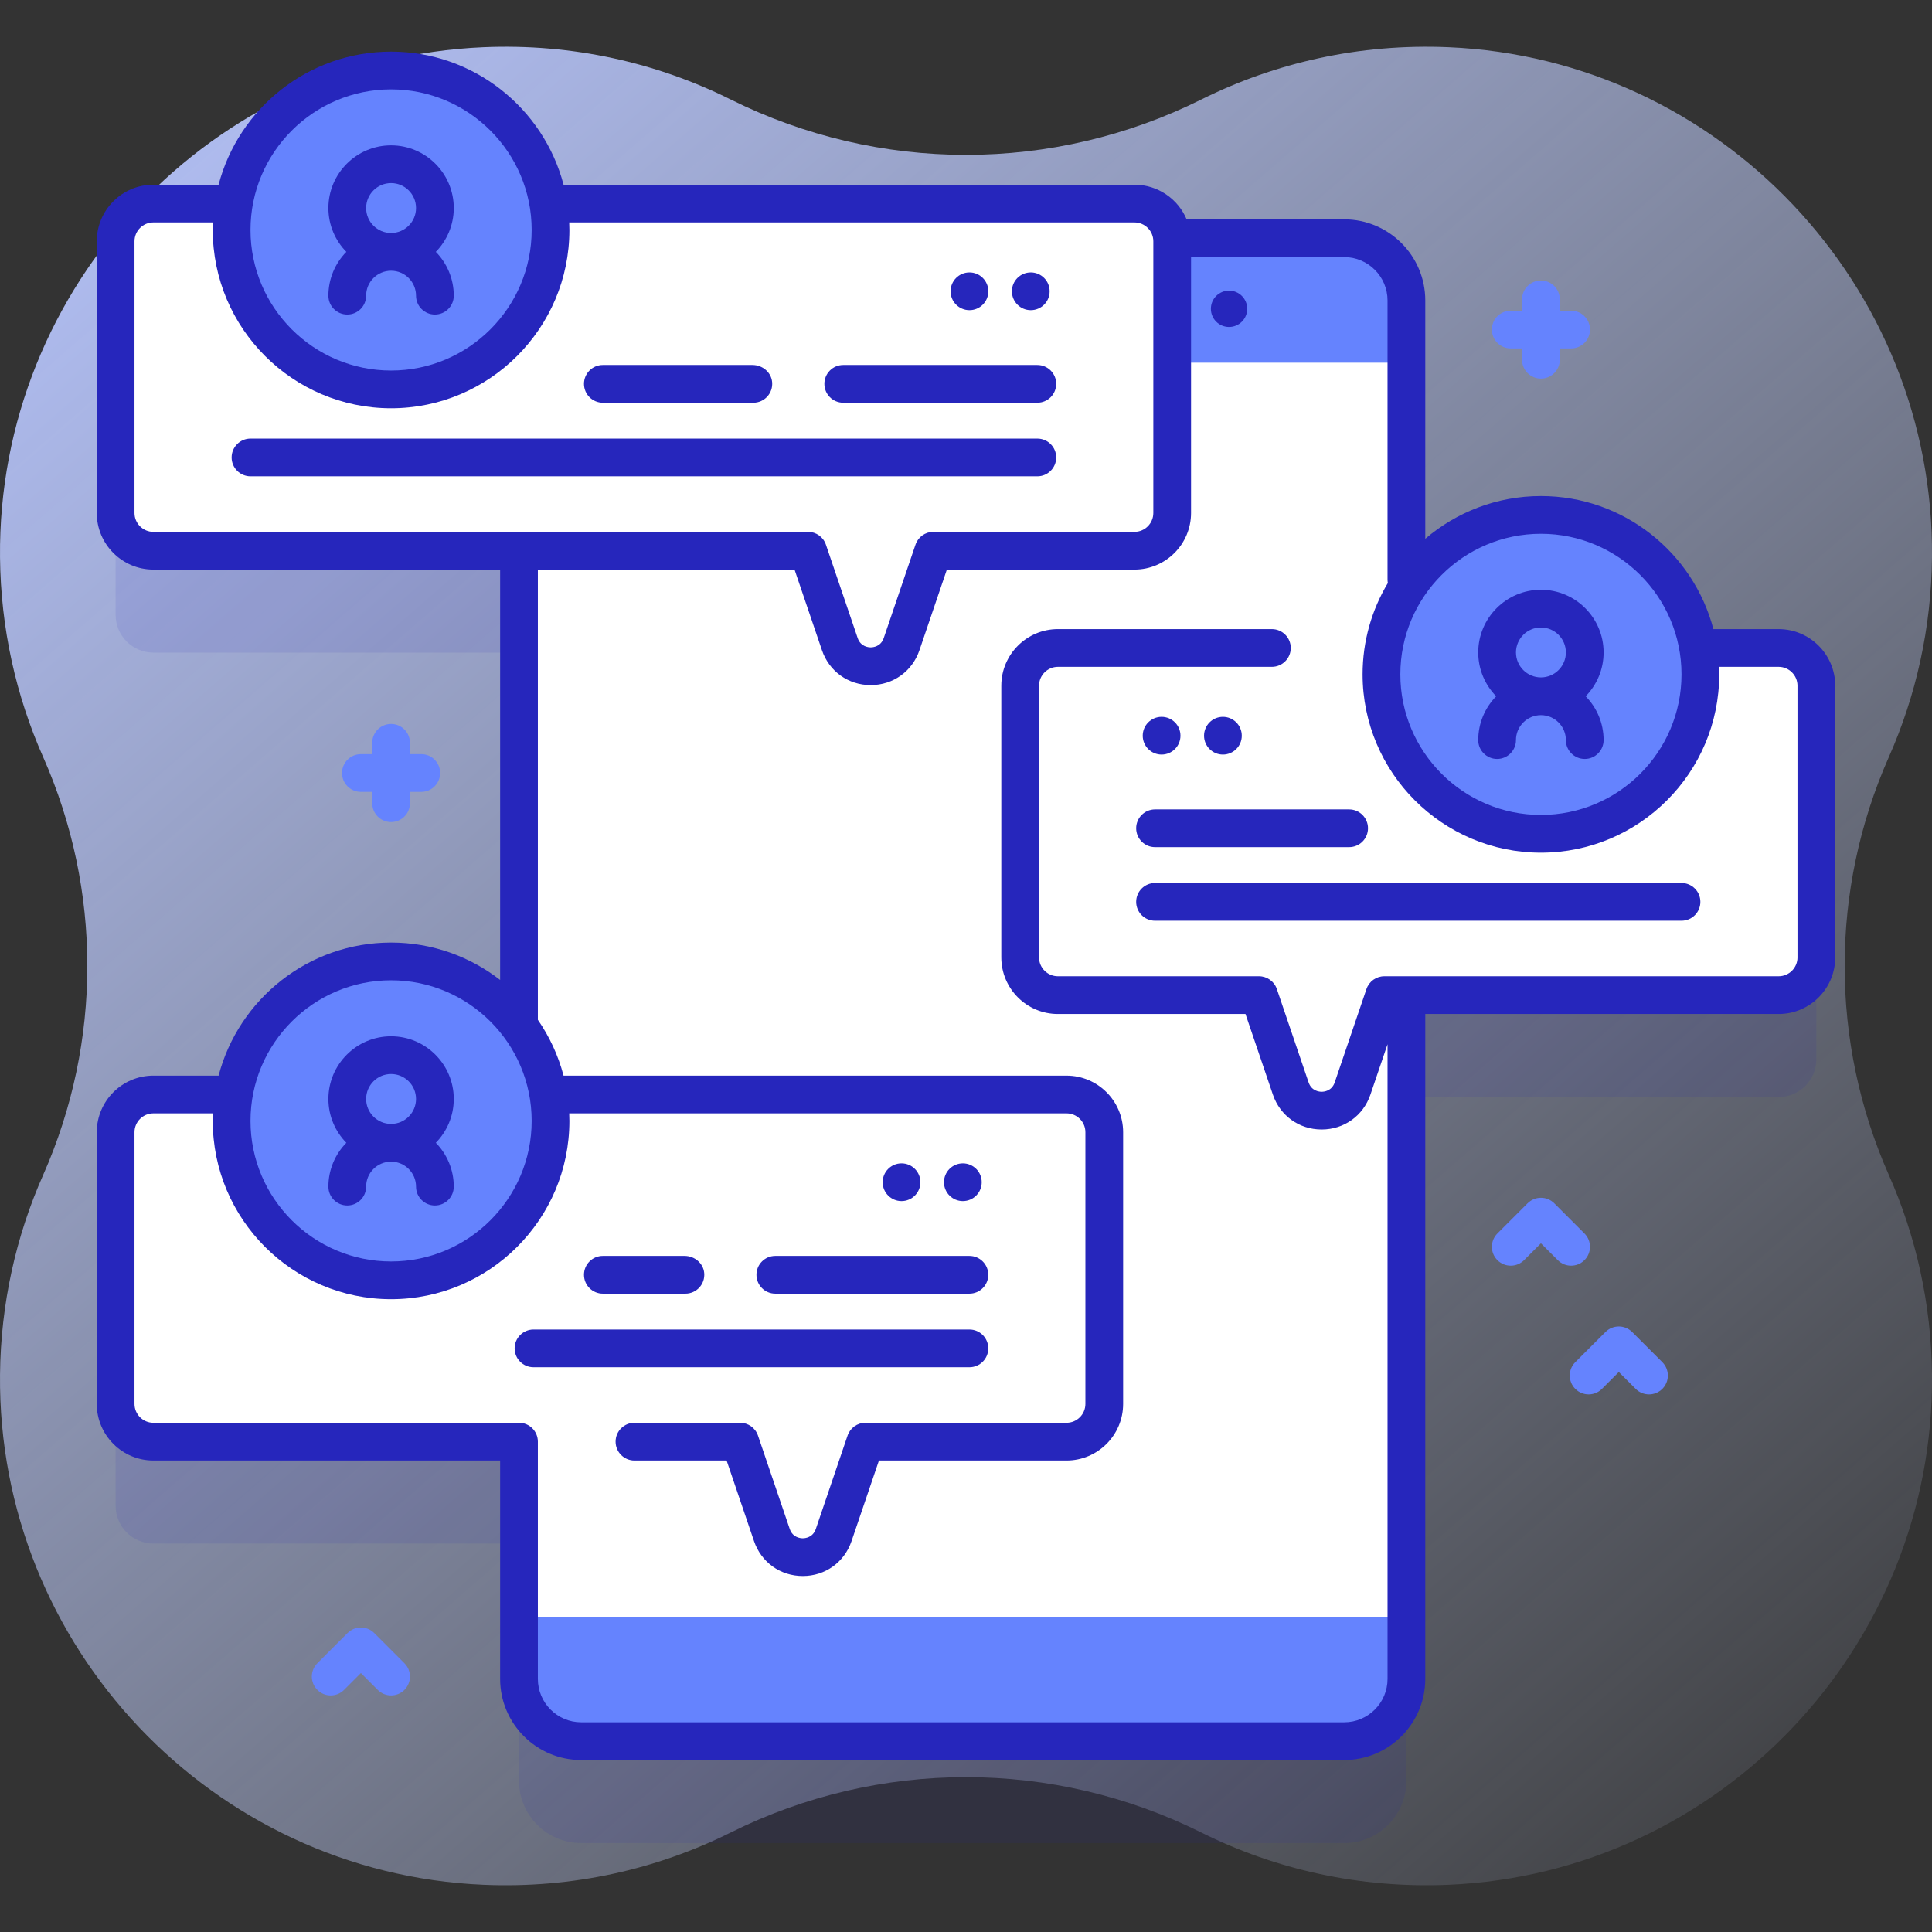 <?xml version="1.0" encoding="UTF-8"?> <svg xmlns="http://www.w3.org/2000/svg" xmlns:xlink="http://www.w3.org/1999/xlink" id="Capa_1" height="512" viewBox="0 0 511.999 511.999" width="512"><rect x="0" y="0" width="511.999" height="511.999" fill="#333333" stroke="none"/> <linearGradient id="SVGID_1_" gradientTransform="matrix(1 0 0 -1 -561.6 -5522.991)" gradientUnits="userSpaceOnUse" x1="1065.072" x2="582.024" y1="-6063.353" y2="-5508.298"> <stop offset="0" stop-color="#d2deff" stop-opacity="0"></stop> <stop offset="1" stop-color="#b7c5ff"></stop> </linearGradient> <g> <g> <path d="m500.574 200.6c7.18-16.204 11.241-34.098 11.419-52.921.684-71.971-56.211-132.099-128.121-135.166-23.591-1.006-45.905 4.091-65.495 13.843-39.321 19.575-85.436 19.575-124.757 0-19.589-9.752-41.903-14.849-65.494-13.843-71.908 3.068-128.803 63.194-128.12 135.166.179 18.823 4.239 36.717 11.419 52.921 15.628 35.269 15.628 75.53 0 110.8-7.18 16.204-11.241 34.099-11.419 52.922-.683 71.972 56.212 132.098 128.122 135.165 23.591 1.006 45.905-4.091 65.494-13.843 39.321-19.575 85.435-19.575 124.755 0 19.589 9.752 41.904 14.849 65.495 13.843 71.909-3.067 128.804-63.194 128.121-135.165-.179-18.823-4.239-36.717-11.419-52.921-15.628-35.271-15.628-75.532 0-110.801z" fill="url(#SVGID_1_)"></path> <g> <g> <path d="m471.356 198.719h-98.646v-92.099c0-9.11-7.38-16.49-16.49-16.49h-45.618c-.417-5.138-4.714-9.184-9.959-9.184h-260c-5.52 0-10 4.48-10 10v72c0 5.52 4.48 10 10 10h96.896v144.105h-96.896c-5.52 0-10 4.48-10 10v72c0 5.52 4.48 10 10 10h96.896v62.879c0 9.11 7.38 16.5 16.49 16.5h202.19c9.11 0 16.49-7.39 16.49-16.5v-181.211h98.646c5.52 0 10-4.48 10-10v-72c.001-5.52-4.479-10-9.999-10z" fill="#2626bc" opacity=".1"></path> <g> <g> <g> <g> <path d="m372.71 79.62v365.31c0 9.11-7.38 16.5-16.49 16.5h-202.19c-9.11 0-16.49-7.39-16.49-16.5v-365.31c0-1.62.23-3.19.67-4.67 2.01-6.83 8.33-11.82 15.82-11.82h202.19c9.11 0 16.49 7.38 16.49 16.49z" fill="#6583fe"></path> <g> <path d="m137.54 96.12h235.17v332.32h-235.17z" fill="#fff"></path> </g> </g> <g> <circle cx="309.396" cy="81.835" fill="#2c27ff" r="4.815"></circle> <circle cx="325.711" cy="81.835" fill="#2626bc" r="4.815"></circle> </g> </g> </g> </g> <g> <g> <path d="m310.643 63.946v72c0 5.52-4.48 10-10 10h-53.29l-8.42 24.74c-2.66 7.82-13.72 7.82-16.38 0l-8.41-24.74h-173.5c-5.52 0-10-4.48-10-10v-72c0-5.52 4.48-10 10-10h260c5.52 0 10 4.48 10 10z" fill="#fff"></path> <g> <g> <g> <g> <path d="m66.384 116.229h208.52c2.762 0 5 2.239 5 5s-2.238 5-5 5h-208.52c-2.762 0-5-2.239-5-5s2.238-5 5-5z" fill="#2626bc"></path> </g> <g> <path d="m223.467 96.726h51.436c2.762 0 5 2.239 5 5s-2.238 5-5 5h-51.436c-2.762 0-5-2.239-5-5s2.238-5 5-5z" fill="#2626bc"></path> </g> <g> <path d="m199.429 96.726h-39.669c-2.761 0-5 2.239-5 5s2.239 5 5 5h39.883c2.924 0 5.261-2.51 4.976-5.492-.247-2.599-2.579-4.508-5.19-4.508z" fill="#2626bc"></path> </g> </g> </g> <g fill="#2626bc"> <circle cx="256.915" cy="77.195" r="5"></circle> <circle cx="273.165" cy="77.195" r="5"></circle> </g> </g> <g> <circle cx="103.64" cy="60.939" fill="#6583fe" r="42.256"></circle> <path d="m120.253 55.132c0-9.161-7.453-16.613-16.613-16.613s-16.613 7.453-16.613 16.613c0 4.518 1.818 8.615 4.755 11.613-2.936 2.998-4.755 7.095-4.755 11.613 0 2.761 2.238 5 5 5s5-2.239 5-5c0-3.646 2.967-6.613 6.613-6.613s6.613 2.967 6.613 6.613c0 2.761 2.238 5 5 5s5-2.239 5-5c0-4.518-1.818-8.615-4.755-11.613 2.937-2.998 4.755-7.095 4.755-11.613zm-16.613-6.613c3.646 0 6.613 2.967 6.613 6.613s-2.967 6.613-6.613 6.613-6.613-2.967-6.613-6.613 2.966-6.613 6.613-6.613z" fill="#2626bc"></path> </g> </g> <g> <path d="m292.643 300.051v72c0 5.52-4.48 10-10 10h-53.29l-8.42 24.74c-2.66 7.82-13.72 7.82-16.38 0l-8.41-24.74h-155.5c-5.52 0-10-4.48-10-10v-72c0-5.52 4.48-10 10-10h242c5.52 0 10 4.48 10 10z" fill="#fff"></path> <g> <g> <g> <g> <path d="m141.384 352.333h115.52c2.762 0 5 2.239 5 5s-2.238 5-5 5h-115.52c-2.762 0-5-2.239-5-5s2.238-5 5-5z" fill="#2626bc"></path> </g> <g> <path d="m205.467 332.831h51.436c2.762 0 5 2.239 5 5s-2.238 5-5 5h-51.436c-2.762 0-5-2.239-5-5s2.238-5 5-5z" fill="#2626bc"></path> </g> <g> <path d="m181.429 332.831h-21.669c-2.761 0-5 2.239-5 5s2.239 5 5 5h21.883c2.924 0 5.261-2.51 4.976-5.492-.247-2.6-2.579-4.508-5.19-4.508z" fill="#2626bc"></path> </g> </g> </g> <g fill="#2626bc"> <circle cx="238.915" cy="313.3" r="5"></circle> <circle cx="255.165" cy="313.3" r="5"></circle> </g> </g> <g> <circle cx="103.64" cy="297.043" fill="#6583fe" r="42.256"></circle> <path d="m120.253 291.237c0-9.161-7.453-16.613-16.613-16.613s-16.613 7.453-16.613 16.613c0 4.518 1.818 8.615 4.755 11.613-2.936 2.998-4.755 7.095-4.755 11.613 0 2.761 2.238 5 5 5s5-2.239 5-5c0-3.646 2.967-6.613 6.613-6.613s6.613 2.967 6.613 6.613c0 2.761 2.238 5 5 5s5-2.239 5-5c0-4.518-1.818-8.615-4.755-11.613 2.937-2.998 4.755-7.095 4.755-11.613zm-16.613-6.614c3.646 0 6.613 2.967 6.613 6.613s-2.967 6.613-6.613 6.613-6.613-2.967-6.613-6.613 2.966-6.613 6.613-6.613z" fill="#2626bc"></path> </g> </g> <g> <path d="m270.356 181.719v72c0 5.52 4.48 10 10 10h53.29l8.42 24.74c2.66 7.82 13.72 7.82 16.38 0l8.41-24.74h104.5c5.52 0 10-4.48 10-10v-72c0-5.52-4.48-10-10-10h-191c-5.52 0-10 4.48-10 10z" fill="#fff"></path> <g> <g> <g> <g> <path d="m445.616 234.001h-139.52c-2.762 0-5 2.239-5 5s2.238 5 5 5h139.52c2.762 0 5-2.239 5-5s-2.238-5-5-5z" fill="#2626bc"></path> </g> <g> <path d="m357.533 214.499h-51.436c-2.762 0-5 2.239-5 5s2.238 5 5 5h51.436c2.762 0 5-2.239 5-5s-2.238-5-5-5z" fill="#2626bc"></path> </g> </g> </g> <g fill="#2626bc"> <circle cx="324.085" cy="194.968" r="5"></circle> <circle cx="307.835" cy="194.968" r="5"></circle> </g> </g> <g> <circle cx="408.36" cy="178.711" fill="#6583fe" r="42.256"></circle> <g fill="#2626bc"> <path d="m471.356 166.717h-17.287c-5.322-20.267-23.796-35.262-45.709-35.262-11.687 0-22.388 4.274-30.646 11.328v-63.162c0-11.851-9.641-21.492-21.492-21.492h-41.752c-2.276-5.391-7.616-9.185-13.826-9.185h-151.294c-5.322-20.267-23.796-35.262-45.709-35.262s-40.388 14.995-45.71 35.262h-17.288c-8.271 0-15 6.729-15 15v72c0 8.271 6.729 15 15 15h91.896v108.749c-7.996-6.201-18.021-9.907-28.9-9.907-21.914 0-40.387 14.995-45.709 35.262h-17.287c-8.271 0-15 6.729-15 15v72c0 8.271 6.729 15 15 15h91.896v57.885c0 11.851 9.641 21.492 21.492 21.492h202.19c11.851 0 21.492-9.641 21.492-21.492v-176.216h93.643c8.271 0 15-6.729 15-15v-72c0-8.271-6.729-15-15-15zm-62.996-25.262c20.543 0 37.256 16.713 37.256 37.256s-16.713 37.256-37.256 37.256-37.256-16.713-37.256-37.256 16.712-37.256 37.256-37.256zm-304.72-117.772c20.543 0 37.256 16.713 37.256 37.256s-16.713 37.256-37.256 37.256-37.256-16.713-37.256-37.256 16.713-37.256 37.256-37.256zm-67.997 112.261v-72c0-2.757 2.243-5 5-5h15.791c-.028.662-.051 1.326-.051 1.995 0 26.057 21.199 47.256 47.256 47.256s47.256-21.199 47.256-47.256c0-.669-.023-1.332-.051-1.995h149.798c2.757 0 5 2.243 5 5v72c0 2.757-2.243 5-5 5h-53.292c-2.141 0-4.044 1.363-4.734 3.391l-8.413 24.741c-.781 2.298-2.844 2.477-3.458 2.477-.613 0-2.676-.179-3.458-2.477l-8.413-24.741c-.689-2.027-2.593-3.39-4.734-3.39h-173.497c-2.756-.001-5-2.244-5-5.001zm67.997 123.843c20.543 0 37.256 16.713 37.256 37.256s-16.712 37.257-37.256 37.257-37.256-16.713-37.256-37.256 16.713-37.257 37.256-37.257zm372.716-6.07c0 2.757-2.243 5-5 5h-104.498c-2.141 0-4.044 1.363-4.734 3.39l-8.413 24.742c-.781 2.298-2.844 2.477-3.458 2.477s-2.677-.179-3.458-2.476l-8.413-24.742c-.689-2.027-2.593-3.391-4.734-3.391h-53.292c-2.757 0-5-2.243-5-5v-72c0-2.757 2.243-5 5-5h56.71c2.761 0 5-2.239 5-5s-2.239-5-5-5h-56.71c-8.271 0-15 6.729-15 15v72c0 8.271 6.729 15 15 15h49.711l7.26 21.352c1.913 5.624 6.986 9.257 12.926 9.257 5.939 0 11.013-3.633 12.925-9.257l4.535-13.336v168.201c0 6.336-5.155 11.492-11.492 11.492h-202.19c-6.336 0-11.492-5.155-11.492-11.492v-62.885c0-2.761-2.239-5-5-5h-96.896c-2.757 0-5-2.243-5-5v-72c0-2.757 2.243-5 5-5h15.791c-.028.662-.051 1.326-.051 1.995 0 26.057 21.199 47.256 47.256 47.256s47.256-21.199 47.256-47.256c0-.669-.023-1.332-.051-1.995h131.798c2.757 0 5 2.243 5 5v72c0 2.757-2.243 5-5 5h-53.292c-2.141 0-4.044 1.363-4.734 3.391l-8.413 24.741c-.781 2.298-2.844 2.477-3.458 2.477s-2.677-.179-3.458-2.477l-8.413-24.741c-.689-2.027-2.593-3.39-4.734-3.39h-28c-2.761 0-5 2.239-5 5s2.239 5 5 5h24.421l7.26 21.351c1.913 5.623 6.986 9.257 12.926 9.257 5.939 0 11.013-3.634 12.925-9.257l7.26-21.351h49.711c8.271 0 15-6.729 15-15v-72c0-8.271-6.729-15-15-15h-133.293c-1.408-5.362-3.74-10.351-6.81-14.795v-119.31h68.021l7.26 21.351c1.913 5.624 6.986 9.257 12.925 9.257 5.94 0 11.013-3.633 12.926-9.257l7.26-21.351h49.711c8.271 0 15-6.729 15-15v-67.816h40.578c6.336 0 11.492 5.155 11.492 11.492v74.045c0 .285.038.561.084.833-4.246 7.086-6.694 15.367-6.694 24.212 0 26.057 21.199 47.256 47.256 47.256s47.256-21.199 47.256-47.256c0-.669-.023-1.332-.051-1.995h15.791c2.757 0 5 2.243 5 5v72.001z"></path> <path d="m396.501 184.518c-2.936 2.998-4.755 7.095-4.755 11.613 0 2.761 2.238 5 5 5s5-2.239 5-5c0-3.646 2.967-6.613 6.613-6.613s6.613 2.967 6.613 6.613c0 2.761 2.238 5 5 5s5-2.239 5-5c0-4.518-1.818-8.615-4.755-11.613 2.936-2.998 4.755-7.095 4.755-11.613 0-9.161-7.453-16.613-16.613-16.613s-16.613 7.453-16.613 16.613c.001 4.518 1.819 8.615 4.755 11.613zm18.472-11.613c0 3.646-2.967 6.613-6.613 6.613s-6.613-2.967-6.613-6.613 2.967-6.613 6.613-6.613 6.613 2.966 6.613 6.613z"></path> </g> </g> </g> </g> </g> <g fill="#6583fe"> <path d="m416.361 82.336h-3v-3c0-2.761-2.239-5-5-5s-5 2.239-5 5v3h-3c-2.761 0-5 2.239-5 5s2.239 5 5 5h3v3c0 2.761 2.239 5 5 5s5-2.239 5-5v-3h3c2.761 0 5-2.239 5-5s-2.239-5-5-5z"></path> <path d="m416.361 335.417c-1.28 0-2.559-.488-3.536-1.464l-4.464-4.464-4.464 4.464c-1.953 1.952-5.118 1.952-7.071 0-1.953-1.953-1.953-5.119 0-7.071l8-8c1.953-1.952 5.118-1.952 7.071 0l8 8c1.953 1.953 1.953 5.119 0 7.071-.977.976-2.256 1.464-3.536 1.464z"></path> <path d="m103.64 449.305c-1.28 0-2.559-.488-3.536-1.464l-4.464-4.464-4.464 4.464c-1.953 1.952-5.118 1.952-7.071 0-1.953-1.953-1.953-5.119 0-7.071l8-8c1.953-1.952 5.118-1.952 7.071 0l8 8c1.953 1.953 1.953 5.119 0 7.071-.977.976-2.256 1.464-3.536 1.464z"></path> <g> <path d="m437 369.527c-1.28 0-2.559-.488-3.536-1.464l-4.464-4.464-4.464 4.464c-1.953 1.952-5.118 1.952-7.071 0-1.953-1.953-1.953-5.119 0-7.071l8-8c1.953-1.952 5.118-1.952 7.071 0l8 8c1.953 1.953 1.953 5.119 0 7.071-.977.976-2.256 1.464-3.536 1.464z"></path> <path d="m111.64 199.855h-3v-3c0-2.761-2.239-5-5-5s-5 2.239-5 5v3h-3c-2.761 0-5 2.239-5 5s2.239 5 5 5h3v3c0 2.761 2.239 5 5 5s5-2.239 5-5v-3h3c2.761 0 5-2.239 5-5s-2.239-5-5-5z"></path> </g> </g> </g> </g> </g> </svg> 